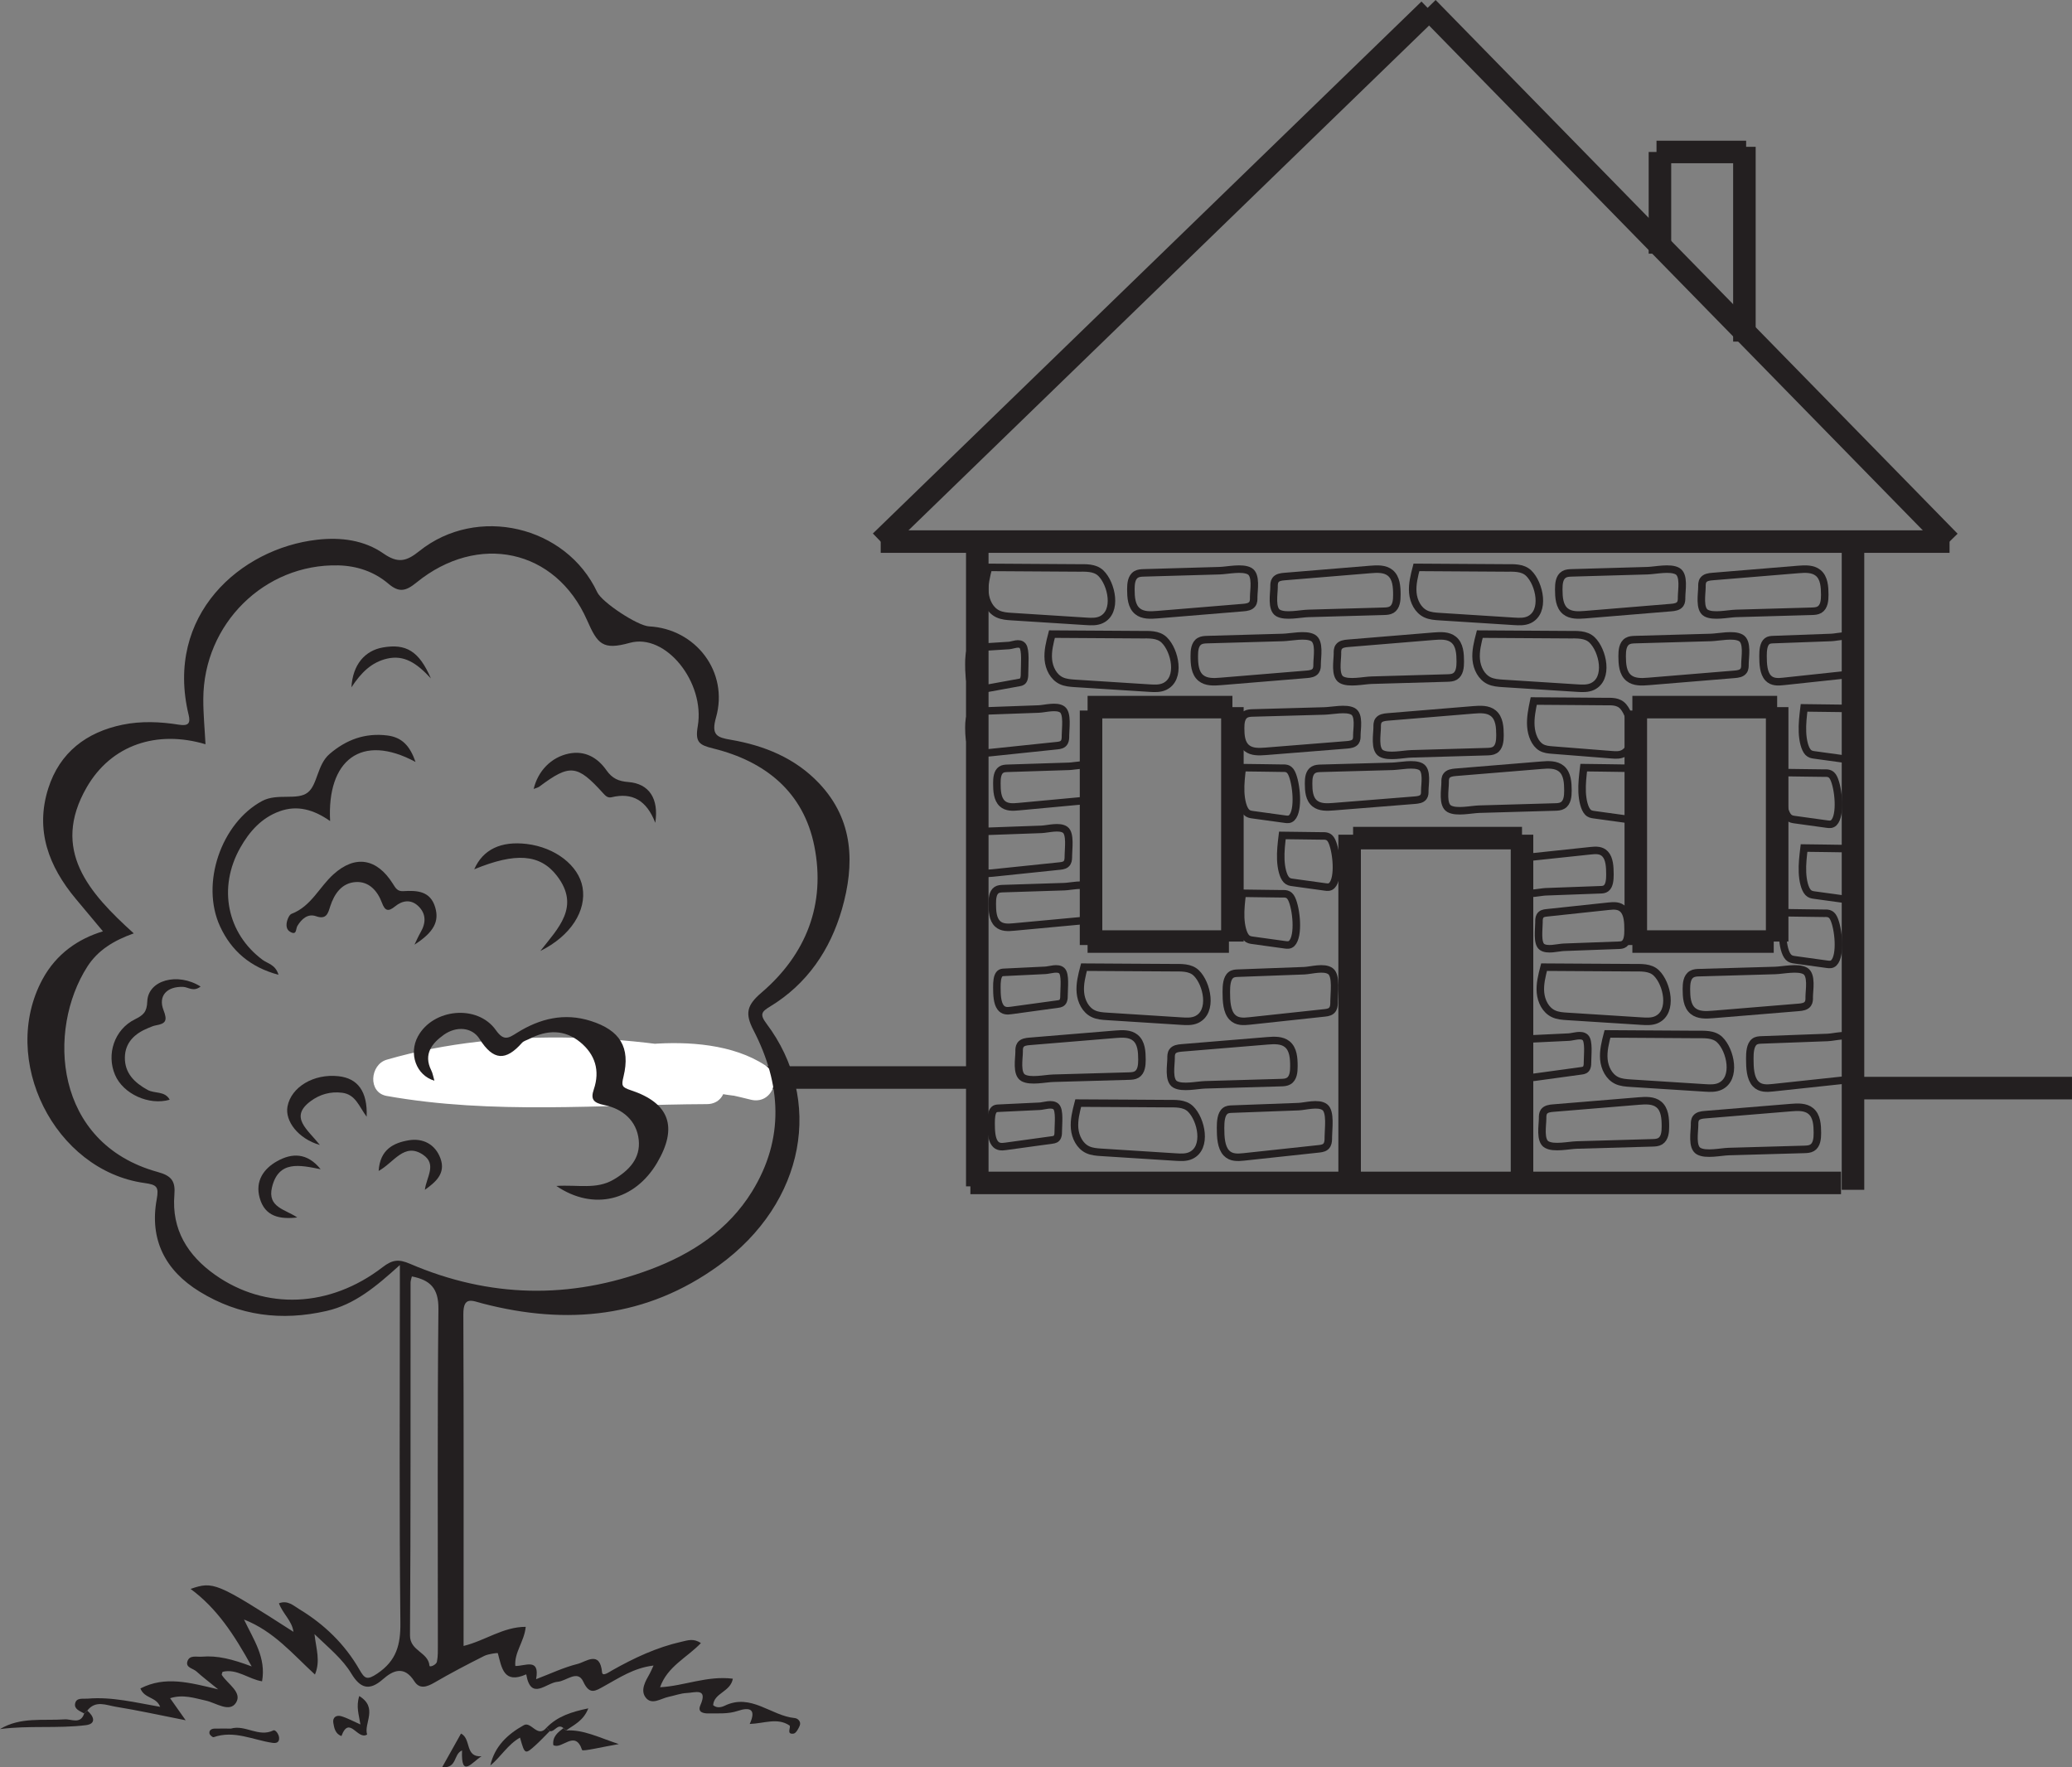 <?xml version="1.0" encoding="UTF-8"?>
<svg xmlns="http://www.w3.org/2000/svg" xmlns:xlink="http://www.w3.org/1999/xlink" width="275.978pt" height="235.394pt" viewBox="0 0 275.978 235.394" version="1.1">
<rect x="0" y="0" width="275.978" height="235.394" fill="#808080" stroke="none"/>
<defs>
<clipPath id="clip1">
  <path d="M 173 0 L 275.977 0 L 275.977 90 L 173 90 Z M 173 0 "/>
</clipPath>
<clipPath id="clip2">
  <path d="M 245 143 L 275.977 143 L 275.977 147 L 245 147 Z M 245 143 "/>
</clipPath>
<clipPath id="clip3">
  <path d="M 65 229 L 74 229 L 74 235.395 L 65 235.395 Z M 65 229 "/>
</clipPath>
<clipPath id="clip4">
  <path d="M 58 230 L 65 230 L 65 235.395 L 58 235.395 Z M 58 230 "/>
</clipPath>
</defs>
<g id="surface1">
<path style="fill:none;stroke-width:3;stroke-linecap:butt;stroke-linejoin:miter;stroke:rgb(13.73%,12.16%,12.549%);stroke-opacity:1;stroke-miterlimit:4;" d="M -0.002 0.002 L -142.365 0.002 " transform="matrix(1,0,0,-1,259.67,72.138)"/>
<path style="fill:none;stroke-width:3;stroke-linecap:butt;stroke-linejoin:miter;stroke:rgb(13.73%,12.16%,12.549%);stroke-opacity:1;stroke-miterlimit:4;" d="M -0.002 0.002 L -0.002 -86.338 " transform="matrix(1,0,0,-1,246.81,72.138)"/>
<path style="fill:none;stroke-width:3;stroke-linecap:butt;stroke-linejoin:miter;stroke:rgb(13.73%,12.16%,12.549%);stroke-opacity:1;stroke-miterlimit:4;" d="M 0.001 0.001 L -115.96 0.001 " transform="matrix(1,0,0,-1,245.21,157.559)"/>
<path style="fill:none;stroke-width:3;stroke-linecap:butt;stroke-linejoin:miter;stroke:rgb(13.73%,12.16%,12.549%);stroke-opacity:1;stroke-miterlimit:4;" d="M 0.001 -0.002 L 19.286 -0.002 " transform="matrix(1,0,0,-1,217.421,94.182)"/>
<path style="fill:none;stroke-width:3;stroke-linecap:butt;stroke-linejoin:miter;stroke:rgb(13.73%,12.16%,12.549%);stroke-opacity:1;stroke-miterlimit:4;" d="M -0.001 -0.002 L -0.001 -31.228 " transform="matrix(1,0,0,-1,236.708,94.182)"/>
<path style="fill:none;stroke-width:3;stroke-linecap:butt;stroke-linejoin:miter;stroke:rgb(13.73%,12.16%,12.549%);stroke-opacity:1;stroke-miterlimit:4;" d="M 0 -0.001 L -18.828 -0.001 " transform="matrix(1,0,0,-1,236.25,125.409)"/>
<path style="fill:none;stroke-width:3;stroke-linecap:butt;stroke-linejoin:miter;stroke:rgb(13.73%,12.16%,12.549%);stroke-opacity:1;stroke-miterlimit:4;" d="M 0 0.001 L 0 -31.23 " transform="matrix(1,0,0,-1,217.879,94.641)"/>
<path style="fill:none;stroke-width:3;stroke-linecap:butt;stroke-linejoin:miter;stroke:rgb(13.73%,12.16%,12.549%);stroke-opacity:1;stroke-miterlimit:4;" d="M 0 -0.001 L 0 47.3 " transform="matrix(1,0,0,-1,202.723,158.475)"/>
<path style="fill:none;stroke-width:3;stroke-linecap:butt;stroke-linejoin:miter;stroke:rgb(13.73%,12.16%,12.549%);stroke-opacity:1;stroke-miterlimit:4;" d="M 0 -0.001 L -22.5 -0.001 " transform="matrix(1,0,0,-1,202.723,111.632)"/>
<path style="fill:none;stroke-width:3;stroke-linecap:butt;stroke-linejoin:miter;stroke:rgb(13.73%,12.16%,12.549%);stroke-opacity:1;stroke-miterlimit:4;" d="M 0 -0.001 L 0 -45.462 " transform="matrix(1,0,0,-1,179.762,111.175)"/>
<path style="fill:none;stroke-width:3;stroke-linecap:butt;stroke-linejoin:miter;stroke:rgb(13.73%,12.16%,12.549%);stroke-opacity:1;stroke-miterlimit:4;" d="M -0.001 0.002 L -0.001 -85.877 " transform="matrix(1,0,0,-1,130.169,72.138)"/>
<g clip-path="url(#clip1)" clip-rule="nonzero">
<path style="fill:none;stroke-width:3;stroke-linecap:butt;stroke-linejoin:miter;stroke:rgb(13.73%,12.16%,12.549%);stroke-opacity:1;stroke-miterlimit:4;" d="M -0.002 0.002 L -69.525 71.088 " transform="matrix(1,0,0,-1,259.67,72.138)"/>
</g>
<path style="fill:none;stroke-width:3;stroke-linecap:butt;stroke-linejoin:miter;stroke:rgb(13.73%,12.16%,12.549%);stroke-opacity:1;stroke-miterlimit:4;" d="M 0.001 0.002 L 73.071 70.857 " transform="matrix(1,0,0,-1,117.304,72.138)"/>
<path style="fill:none;stroke-width:3;stroke-linecap:butt;stroke-linejoin:miter;stroke:rgb(13.73%,12.16%,12.549%);stroke-opacity:1;stroke-miterlimit:4;" d="M -0 -0.002 L 19.289 -0.002 " transform="matrix(1,0,0,-1,144.86,94.182)"/>
<path style="fill:none;stroke-width:3;stroke-linecap:butt;stroke-linejoin:miter;stroke:rgb(13.73%,12.16%,12.549%);stroke-opacity:1;stroke-miterlimit:4;" d="M 0 -0.002 L 0 -31.228 " transform="matrix(1,0,0,-1,164.148,94.182)"/>
<path style="fill:none;stroke-width:3;stroke-linecap:butt;stroke-linejoin:miter;stroke:rgb(13.73%,12.16%,12.549%);stroke-opacity:1;stroke-miterlimit:4;" d="M -0.002 -0.001 L -18.83 -0.001 " transform="matrix(1,0,0,-1,163.689,125.409)"/>
<path style="fill:none;stroke-width:3;stroke-linecap:butt;stroke-linejoin:miter;stroke:rgb(13.73%,12.16%,12.549%);stroke-opacity:1;stroke-miterlimit:4;" d="M 0.001 0.001 L 0.001 -31.23 " transform="matrix(1,0,0,-1,145.319,94.641)"/>
<path style="fill:none;stroke-width:3;stroke-linecap:butt;stroke-linejoin:miter;stroke:rgb(13.73%,12.16%,12.549%);stroke-opacity:1;stroke-miterlimit:4;" d="M -0.002 0.001 L -0.002 -25.944 " transform="matrix(1,0,0,-1,232.346,19.556)"/>
<path style="fill:none;stroke-width:3;stroke-linecap:butt;stroke-linejoin:miter;stroke:rgb(13.73%,12.16%,12.549%);stroke-opacity:1;stroke-miterlimit:4;" d="M 0 0 L -11.937 0 " transform="matrix(1,0,0,-1,232.574,20.242)"/>
<path style="fill:none;stroke-width:3;stroke-linecap:butt;stroke-linejoin:miter;stroke:rgb(13.73%,12.16%,12.549%);stroke-opacity:1;stroke-miterlimit:4;" d="M 0.001 0 L 0.001 -13.547 " transform="matrix(1,0,0,-1,221.093,20.242)"/>
<path style="fill:none;stroke-width:3;stroke-linecap:butt;stroke-linejoin:miter;stroke:rgb(13.73%,12.16%,12.549%);stroke-opacity:1;stroke-miterlimit:4;" d="M -0.002 -0.001 L 56.041 -0.001 " transform="matrix(1,0,0,-1,73.943,143.518)"/>
<g clip-path="url(#clip2)" clip-rule="nonzero">
<path style="fill:none;stroke-width:3;stroke-linecap:butt;stroke-linejoin:miter;stroke:rgb(13.73%,12.16%,12.549%);stroke-opacity:1;stroke-miterlimit:4;" d="M -0.001 0.001 L 28.487 0.001 " transform="matrix(1,0,0,-1,247.489,144.93)"/>
</g>
<path style=" stroke:none;fill-rule:nonzero;fill:rgb(100%,100%,100%);fill-opacity:1;" d="M 99.168 141.062 C 94.922 140.84 90.93 139.285 86.668 139.062 L 86.668 144.062 C 90.832 143.738 95.812 143.848 99.406 146.219 C 100.051 144.699 100.691 143.172 101.336 141.648 C 85.598 137.727 67.219 136.582 51.504 141.148 C 49.277 141.797 48.961 145.52 51.504 145.973 C 65.617 148.488 79.934 147.125 94.168 147.062 C 97.395 147.047 97.395 142.047 94.168 142.062 C 80.422 142.121 66.461 143.582 52.836 141.148 L 52.836 145.973 C 67.668 141.66 85.156 142.77 100.004 146.473 C 102.82 147.172 104.281 143.453 101.934 141.902 C 97.648 139.074 91.645 138.676 86.668 139.062 C 83.473 139.309 83.426 143.891 86.668 144.062 C 90.918 144.285 94.91 145.84 99.168 146.062 C 102.395 146.23 102.379 141.23 99.168 141.062 "/>
<path style=" stroke:none;fill-rule:evenodd;fill:rgb(13.73%,12.16%,12.549%);fill-opacity:1;" d="M 54.859 170.012 C 54.793 170.32 54.684 170.574 54.684 170.828 C 54.672 186.492 54.715 202.16 54.609 217.824 C 54.598 219.922 57.047 220.039 57.203 221.863 C 57.223 222.113 58.109 221.762 58.199 221.32 C 58.344 220.598 58.32 219.836 58.32 219.094 C 58.324 204.176 58.246 189.254 58.395 174.336 C 58.422 171.582 57.289 170.492 54.859 170.012 M 17.816 124.32 C 15.16 125.262 13.027 126.57 11.637 128.742 C 6.234 137.16 7.145 152.285 20.996 156.098 C 22.859 156.609 23.379 157.32 23.227 159.145 C 22.848 163.762 24.98 167.207 28.652 169.801 C 35.348 174.531 43.934 174.191 50.969 168.777 C 52.258 167.785 53.098 167.68 54.605 168.328 C 65.168 172.867 75.91 173.094 86.664 169.066 C 92.172 167 97 163.828 100.16 158.715 C 104.523 151.648 104.055 144.367 100.363 137.227 C 99.215 135.012 99.445 133.906 101.418 132.219 C 107.375 127.129 110.004 120.426 108.465 112.703 C 107.031 105.5 101.949 101.406 94.996 99.691 C 93.137 99.23 92.566 98.875 92.938 96.719 C 93.934 90.91 88.691 84.289 83.879 85.625 C 80.262 86.633 79.594 85.785 78.199 82.617 C 74 73.074 63.637 70.949 55.477 77.586 C 54.07 78.73 53.176 78.977 51.734 77.75 C 49.855 76.145 47.562 75.367 45.055 75.305 C 35.238 75.078 27.109 83.098 27.078 93.105 C 27.07 95.094 27.266 97.082 27.371 99.129 C 20.918 97.207 14.82 99.18 11.539 104.883 C 6.75 113.219 11.828 118.906 17.816 124.32 M 11.215 228.223 C 10.66 227.906 9.844 227.656 10.008 226.887 C 10.18 226.074 11.051 226.305 11.668 226.25 C 14.914 225.969 18.059 226.777 21.328 227.34 C 20.836 225.992 19.23 226.266 18.703 224.891 C 22.02 223.188 25.293 224.121 29.062 225.012 C 27.84 224.012 26.969 223.355 26.164 222.625 C 25.723 222.219 24.719 222.129 24.953 221.316 C 25.219 220.387 26.191 220.719 26.887 220.66 C 28.957 220.484 30.93 220.984 33.52 221.957 C 31.172 217.695 28.891 214.223 25.383 211.633 C 28.43 210.598 28.82 210.762 39.086 217.348 C 38.891 215.867 37.68 214.973 37.152 213.551 C 38.324 213.094 39.105 213.875 39.883 214.348 C 43.211 216.359 45.941 219.012 47.879 222.391 C 48.566 223.586 48.871 223.84 50.254 222.91 C 52.816 221.184 53.359 219.074 53.328 216.133 C 53.172 201.477 53.258 186.824 53.258 172.164 L 53.258 168.496 C 50.035 171.41 47.23 173.758 43.488 174.613 C 37.488 175.984 31.844 175.266 26.59 172.039 C 21.992 169.219 19.891 165.098 20.875 159.73 C 21.18 158.066 20.883 157.801 19.262 157.574 C 7.234 155.906 -0.121 141.113 5.668 130.422 C 7.504 127.035 10.426 125.039 13.711 124.047 C 12.531 122.637 11.312 121.184 10.098 119.727 C 6.496 115.41 4.652 110.594 6.43 105.004 C 7.953 100.219 11.52 97.516 16.328 96.527 C 18.793 96.02 21.352 96.125 23.844 96.527 C 25.109 96.73 25.391 96.316 25.125 95.219 C 21.914 81.934 32.02 73.043 42.25 71.887 C 45.414 71.531 48.504 71.934 51.074 73.723 C 53.004 75.066 54.133 74.781 55.836 73.414 C 63.539 67.23 75.402 70.031 79.547 78.879 C 80.176 80.227 84.918 83.352 86.449 83.43 C 92.668 83.75 97.094 89.496 95.367 95.57 C 94.699 97.922 95.52 98.223 97.301 98.527 C 101.805 99.297 105.922 100.969 109.113 104.348 C 113.734 109.242 113.855 115.129 112.141 121.102 C 110.578 126.523 107.508 131.066 102.559 134.07 C 101.457 134.734 101.16 135.102 102.07 136.312 C 109.684 146.414 107.367 160.129 95.727 168.566 C 86.125 175.523 75.531 176.527 64.34 173.633 C 62.895 173.262 61.703 172.574 61.715 175.059 C 61.777 189.707 61.746 204.355 61.746 219.23 C 64.617 218.531 67.004 216.684 70.023 216.684 C 69.836 218.648 68.484 220.074 68.637 221.898 C 69.926 221.934 71.938 220.754 71.406 223.656 C 73.32 222.93 75.074 222.086 76.922 221.629 C 78.035 221.355 79.91 219.762 80.191 222.742 C 80.246 223.348 81.094 222.73 81.535 222.48 C 84.461 220.828 87.48 219.41 90.785 218.668 C 91.59 218.488 92.387 218.18 93.355 218.852 C 91.512 220.781 88.891 221.953 87.918 224.73 C 91.133 224.562 94.191 223.16 97.609 223.594 C 97.297 225.371 95.098 225.473 94.988 227.117 C 95.48 227.547 96.082 227.406 96.535 227.188 C 100.043 225.496 102.707 228.539 105.855 228.836 C 106.25 228.871 106.75 229.301 106.512 229.867 C 106.34 230.27 106.02 230.859 105.703 230.906 C 104.645 231.059 105.422 230 105.145 229.816 C 103.531 228.742 101.777 229.559 99.859 229.621 C 100.77 227.633 99.871 227.344 98.262 227.883 C 96.984 228.312 95.676 228.199 94.375 228.219 C 93.684 228.227 92.879 228.07 93.281 227.141 C 94.332 224.75 92.52 225.461 91.504 225.496 C 90.684 225.527 89.871 225.84 89.055 226.008 C 88.012 226.223 86.785 227.191 85.969 226.059 C 85.277 225.094 85.973 223.914 86.535 222.922 C 86.672 222.684 86.773 222.426 87.047 221.84 C 84.414 222.152 82.473 223.484 80.461 224.59 C 79.324 225.211 78.539 225.824 77.688 223.984 C 76.93 222.344 75.438 223.918 74.273 224.004 C 72.758 224.117 70.715 226.617 70.09 223.012 C 67.094 224.348 66.828 222.152 66.305 220.184 C 66.293 220.141 65.055 220.281 64.496 220.559 C 62.254 221.688 60.027 222.848 57.859 224.113 C 56.84 224.707 55.871 225.016 55.188 223.934 C 53.852 221.832 52.367 222.461 51.008 223.66 C 49.172 225.281 47.977 224.859 46.797 222.91 C 45.637 220.984 43.879 219.57 41.887 217.656 C 42.117 219.66 42.703 221.223 41.949 223.039 C 38.969 220.297 36.473 217.27 32.5 215.711 C 33.805 218.453 35.465 220.781 34.906 223.941 C 33.09 223.652 31.57 222.219 29.645 222.676 C 29.609 222.816 29.492 223.016 29.551 223.102 C 30.32 224.309 32.312 225.41 31.43 226.797 C 30.566 228.152 28.762 226.801 27.406 226.508 C 25.879 226.176 24.402 225.645 22.656 226.191 C 23.273 227.066 23.832 227.855 24.73 229.129 C 21.266 228.445 18.352 227.801 15.414 227.328 C 14.152 227.121 12.711 226.418 11.625 227.848 C 11.488 227.973 11.352 228.098 11.215 228.223 "/>
<g clip-path="url(#clip3)" clip-rule="nonzero">
<path style=" stroke:none;fill-rule:evenodd;fill:rgb(13.73%,12.16%,12.549%);fill-opacity:1;" d="M 73.223 230.574 C 72.637 231.16 72.07 231.77 71.461 232.332 C 69.918 233.742 69.91 233.734 69.262 231.438 C 67.625 232.367 66.707 234.008 65.309 235.156 C 65.875 232.602 67.613 230.98 69.773 229.781 C 70.754 229.234 71.605 231.578 72.801 230.102 C 72.941 230.258 73.082 230.414 73.223 230.574 "/>
</g>
<path style=" stroke:none;fill-rule:evenodd;fill:rgb(13.73%,12.16%,12.549%);fill-opacity:1;" d="M 48.004 229.688 C 47.816 228.398 47.395 227.344 47.852 225.902 C 50.41 227.473 48.422 229.551 48.898 231.027 C 47.629 231.844 46.527 228.398 45.477 231.234 C 44.664 230.93 44.508 230.18 44.395 229.473 C 44.273 228.727 44.816 228.414 45.426 228.582 C 46.215 228.805 46.949 229.223 48.004 229.688 "/>
<path style=" stroke:none;fill-rule:evenodd;fill:rgb(13.73%,12.16%,12.549%);fill-opacity:1;" d="M 75.402 230.488 C 77.715 230.348 79.715 231.41 82.426 232.301 C 80.344 232.652 77.605 233.312 77.531 233.09 C 76.598 230.289 74.828 233.105 73.695 232.434 C 73.566 231.285 74.324 230.738 75.047 230.172 C 75.164 230.277 75.285 230.383 75.402 230.488 "/>
<path style=" stroke:none;fill-rule:evenodd;fill:rgb(13.73%,12.16%,12.549%);fill-opacity:1;" d="M 11.625 227.848 C 12.527 228.605 12.863 229.609 11.426 229.785 C 7.645 230.25 3.809 229.797 0 230.305 C 2.734 228.656 5.719 229.211 8.613 229.008 C 9.5 228.945 10.73 229.723 11.215 228.223 C 11.352 228.098 11.488 227.973 11.625 227.848 "/>
<path style=" stroke:none;fill-rule:evenodd;fill:rgb(13.73%,12.16%,12.549%);fill-opacity:1;" d="M 30.766 230.238 C 32.668 229.684 34.441 231.441 36.41 230.48 C 36.68 230.348 37.141 230.965 37.176 231.461 C 37.219 232.117 36.77 232.207 36.266 232.133 C 33.68 231.746 31.18 230.426 28.453 231.383 C 28.328 231.426 27.938 231.098 27.902 230.902 C 27.82 230.465 28.16 230.258 28.559 230.242 C 29.293 230.223 30.031 230.238 30.766 230.238 "/>
<g clip-path="url(#clip4)" clip-rule="nonzero">
<path style=" stroke:none;fill-rule:evenodd;fill:rgb(13.73%,12.16%,12.549%);fill-opacity:1;" d="M 58.891 235.383 C 59.82 233.73 60.613 232.312 61.402 230.902 C 62.805 231.602 61.879 234.07 64.137 233.926 C 62.906 234.66 61.379 236.977 61.543 233.148 C 60.352 233.648 60.941 235.543 58.891 235.383 "/>
</g>
<path style=" stroke:none;fill-rule:evenodd;fill:rgb(13.73%,12.16%,12.549%);fill-opacity:1;" d="M 72.801 230.102 C 74.246 228.621 76.074 228.016 78.359 227.543 C 77.707 229.215 76.438 229.734 75.402 230.488 C 75.285 230.383 75.164 230.277 75.047 230.172 C 74.258 229.496 73.895 230.73 73.219 230.574 C 73.082 230.414 72.941 230.258 72.801 230.102 "/>
<path style=" stroke:none;fill-rule:evenodd;fill:rgb(13.73%,12.16%,12.549%);fill-opacity:1;" d="M 74.102 157.961 C 76.977 157.777 79.41 158.457 81.695 157.133 C 83.801 155.91 85.336 154.277 85.074 151.82 C 84.805 149.266 82.926 147.688 80.508 147.191 C 79.043 146.891 78.633 146.438 79.094 145.09 C 79.945 142.586 79.262 140.445 77.293 138.82 C 75.199 137.094 72.855 137.156 70.5 138.375 C 70.168 138.547 69.75 138.645 69.52 138.906 C 67.379 141.32 65.723 141.309 63.871 138.379 C 62.855 136.773 60.75 136.664 59.113 137.828 C 57.555 138.941 56.359 140.398 57.441 142.566 C 57.641 142.965 57.707 143.434 57.859 143.941 C 55.426 143.227 54.41 140.336 55.668 138.035 C 57.691 134.324 63.602 133.742 66.047 137.207 C 67.105 138.711 67.742 138.27 68.852 137.57 C 71.898 135.668 75.148 134.855 78.707 135.992 C 82.562 137.223 84 139.473 83.047 143.402 C 82.746 144.621 82.828 144.82 84.027 145.215 C 89.203 146.926 90.309 150.148 87.52 154.879 C 84.547 159.91 79.059 161.328 74.102 157.961 "/>
<path style=" stroke:none;fill-rule:evenodd;fill:rgb(13.73%,12.16%,12.549%);fill-opacity:1;" d="M 55.348 101.488 C 48.117 97.59 43.531 101.258 43.969 109.359 C 41.832 107.863 39.621 107.18 37.211 108.07 C 34.812 108.949 33.219 110.754 32.004 112.906 C 28.996 118.23 30.234 124.324 34.977 127.848 C 35.66 128.355 36.699 128.477 37.094 129.836 C 33.328 128.832 30.828 126.648 29.328 123.43 C 26.656 117.684 29.488 109.602 34.914 106.688 C 36.949 105.598 39.613 106.668 41.012 105.539 C 42.297 104.504 42.25 101.848 43.883 100.438 C 46.113 98.512 48.641 97.59 51.598 97.961 C 53.551 98.207 54.602 99.352 55.348 101.488 "/>
<path style=" stroke:none;fill-rule:evenodd;fill:rgb(13.73%,12.16%,12.549%);fill-opacity:1;" d="M 55.207 125.824 C 55.473 125.277 55.711 124.715 56.016 124.188 C 56.762 122.91 56.773 121.664 55.668 120.645 C 54.707 119.762 53.586 119.934 52.629 120.719 C 51.73 121.449 51.285 121.371 50.863 120.223 C 50.281 118.656 49.137 117.375 47.387 117.484 C 45.539 117.598 44.535 119.016 43.98 120.73 C 43.699 121.605 43.504 122.535 42.094 122.035 C 40.992 121.648 40.168 122.406 39.609 123.332 C 39.371 123.73 39.555 124.629 38.656 124.117 C 38.094 123.801 38.098 123.168 38.254 122.617 C 38.352 122.281 38.566 121.816 38.844 121.711 C 41.441 120.719 42.523 118.16 44.406 116.461 C 47.332 113.816 50.203 114.348 52.305 117.676 C 52.691 118.289 52.93 118.738 53.699 118.695 C 55.543 118.586 57.324 118.656 57.969 120.863 C 58.512 122.719 57.816 124.141 55.207 125.824 "/>
<path style=" stroke:none;fill-rule:evenodd;fill:rgb(13.73%,12.16%,12.549%);fill-opacity:1;" d="M 71.969 126.664 C 74.32 123.645 77.344 120.781 74.188 116.664 C 71.934 113.727 68.656 113.527 63.164 115.785 C 64.324 113.152 66.707 112 70.152 112.41 C 73.953 112.863 77.078 115.285 77.59 118.176 C 78.145 121.281 76.043 124.652 71.969 126.664 "/>
<path style=" stroke:none;fill-rule:evenodd;fill:rgb(13.73%,12.16%,12.549%);fill-opacity:1;" d="M 26.719 131.402 C 25.746 132.156 25.082 131.469 24.383 131.445 C 22.242 131.375 21.027 132.633 21.785 134.562 C 22.34 135.973 22.043 136.348 20.77 136.57 C 20.406 136.633 20.062 136.797 19.715 136.938 C 17.949 137.656 16.66 138.859 16.633 140.848 C 16.605 142.922 17.891 144.195 19.656 145.168 C 20.602 145.691 21.961 145.277 22.602 146.477 C 19.848 147.277 16.414 145.711 15.328 143.18 C 14.148 140.43 15.227 137.129 17.965 135.77 C 19.09 135.215 19.566 134.801 19.617 133.383 C 19.723 130.543 23.652 129.473 26.719 131.402 "/>
<path style=" stroke:none;fill-rule:evenodd;fill:rgb(13.73%,12.16%,12.549%);fill-opacity:1;" d="M 87.281 109.594 C 86.125 106.59 84.215 105.523 81.461 106.188 C 80.93 106.316 80.629 105.98 80.301 105.617 C 76.879 101.836 75.891 101.742 71.852 104.762 C 71.645 104.918 71.359 104.969 71.082 105.082 C 71.648 102.695 73.406 100.867 75.738 100.379 C 77.906 99.926 79.594 100.91 80.773 102.594 C 81.551 103.699 82.395 104.062 83.707 104.164 C 86.426 104.379 87.777 106.324 87.281 109.594 "/>
<path style=" stroke:none;fill-rule:evenodd;fill:rgb(13.73%,12.16%,12.549%);fill-opacity:1;" d="M 42.605 152.504 C 39.707 151.676 37.934 149.305 38.293 147.379 C 38.781 144.777 41.793 142.984 45.078 143.344 C 47.656 143.621 48.969 145.375 48.836 148.742 C 47.82 147.379 47.375 145.785 45.59 145.551 C 43.992 145.344 42.582 145.781 41.402 146.648 C 38.484 148.793 40.945 150.402 42.605 152.504 "/>
<path style=" stroke:none;fill-rule:evenodd;fill:rgb(13.73%,12.16%,12.549%);fill-opacity:1;" d="M 39.59 162.16 C 37.293 162.422 35.273 162.07 34.582 159.531 C 33.973 157.309 35.109 155.668 36.914 154.66 C 38.867 153.566 40.906 153.492 42.707 155.734 C 39.926 155.176 37.098 154.527 36.227 158.148 C 35.582 160.836 38.043 161.078 39.59 162.16 "/>
<path style=" stroke:none;fill-rule:evenodd;fill:rgb(13.73%,12.16%,12.549%);fill-opacity:1;" d="M 56.59 158.477 C 56.793 156.785 58.234 155.078 56.34 153.801 C 53.844 152.117 52.477 154.844 50.434 155.961 C 50.609 153.117 52.406 152.219 54.445 151.879 C 56.348 151.562 57.98 152.414 58.668 154.297 C 59.406 156.316 57.996 157.465 56.59 158.477 "/>
<path style=" stroke:none;fill-rule:evenodd;fill:rgb(13.73%,12.16%,12.549%);fill-opacity:1;" d="M 46.809 91.547 C 46.977 88.547 48.582 86.652 51.012 86.234 C 54.051 85.711 55.809 86.684 57.391 90.359 C 55.465 88.273 53.805 87.215 51.57 87.723 C 49.484 88.203 48.094 89.59 46.809 91.547 "/>
<path style="fill:none;stroke-width:1;stroke-linecap:butt;stroke-linejoin:miter;stroke:rgb(13.73%,12.16%,12.549%);stroke-opacity:1;stroke-miterlimit:10;" d="M 0 -0.001 C 0.004 -0.314 0 -0.65 -0.176 -0.907 C -0.434 -1.279 -0.941 -1.353 -1.391 -1.388 C -5.211 -1.704 -9.027 -2.017 -12.844 -2.333 C -13.754 -2.407 -14.766 -2.454 -15.476 -1.876 C -16.289 -1.208 -16.355 -0.013 -16.359 1.042 C -16.359 1.776 -16.293 2.647 -15.656 3.026 C -15.348 3.214 -14.969 3.225 -14.605 3.237 C -11.254 3.335 -7.898 3.429 -4.547 3.526 C -3.48 3.557 -1.519 4.014 -0.547 3.468 C 0.395 2.94 0 0.897 0 -0.001 Z M 0 -0.001 " transform="matrix(1,0,0,-1,223.976,79.538)"/>
<path style="fill:none;stroke-width:1;stroke-linecap:butt;stroke-linejoin:miter;stroke:rgb(13.73%,12.16%,12.549%);stroke-opacity:1;stroke-miterlimit:10;" d="M 0 0 C -0.289 -1.109 -0.582 -2.25 -0.48 -3.394 C -0.379 -4.535 0.203 -5.707 1.238 -6.199 C 1.813 -6.472 2.465 -6.519 3.098 -6.558 C 6.395 -6.769 9.688 -6.98 12.984 -7.187 C 13.668 -7.23 14.383 -7.269 15 -6.98 C 17.231 -5.941 16.395 -2.164 14.953 -0.773 C 14.133 0.02 12.898 -0.078 11.84 -0.074 C 9.977 -0.062 8.113 -0.05 6.25 -0.039 C 4.164 -0.023 2.082 -0.011 0 0 Z M 0 0 " transform="matrix(1,0,0,-1,188.66,75.571)"/>
<path style="fill:none;stroke-width:1;stroke-linecap:butt;stroke-linejoin:miter;stroke:rgb(13.73%,12.16%,12.549%);stroke-opacity:1;stroke-miterlimit:10;" d="M 0 0 C -0.004 0.313 -0.004 0.649 0.176 0.91 C 0.434 1.281 0.941 1.352 1.391 1.387 C 5.211 1.703 9.027 2.02 12.844 2.332 C 13.754 2.41 14.766 2.453 15.477 1.875 C 16.289 1.211 16.355 0.012 16.359 -1.043 C 16.359 -1.777 16.289 -2.648 15.656 -3.027 C 15.348 -3.211 14.969 -3.226 14.605 -3.238 C 11.254 -3.332 7.898 -3.429 4.547 -3.523 C 3.48 -3.554 1.516 -4.015 0.547 -3.469 C -0.395 -2.937 0 -0.894 0 0 Z M 0 0 " transform="matrix(1,0,0,-1,226.688,78.18)"/>
<path style="fill:none;stroke-width:1;stroke-linecap:butt;stroke-linejoin:miter;stroke:rgb(13.73%,12.16%,12.549%);stroke-opacity:1;stroke-miterlimit:10;" d="M -0.002 -0.001 C 0.006 -0.314 0.002 -0.65 -0.178 -0.907 C -0.436 -1.279 -0.943 -1.353 -1.393 -1.388 C -5.209 -1.704 -9.025 -2.017 -12.846 -2.333 C -13.756 -2.407 -14.768 -2.454 -15.475 -1.876 C -16.291 -1.208 -16.357 -0.013 -16.361 1.042 C -16.361 1.776 -16.291 2.647 -15.658 3.026 C -15.35 3.214 -14.967 3.225 -14.607 3.237 C -11.256 3.335 -7.9 3.429 -4.549 3.526 C -3.478 3.557 -1.518 4.014 -0.545 3.468 C 0.397 2.94 -0.002 0.897 -0.002 -0.001 Z M -0.002 -0.001 " transform="matrix(1,0,0,-1,166.986,79.538)"/>
<path style="fill:none;stroke-width:1;stroke-linecap:butt;stroke-linejoin:miter;stroke:rgb(13.73%,12.16%,12.549%);stroke-opacity:1;stroke-miterlimit:10;" d="M -0.002 0 C -0.291 -1.109 -0.584 -2.25 -0.478 -3.394 C -0.377 -4.535 0.201 -5.707 1.236 -6.199 C 1.811 -6.472 2.463 -6.519 3.096 -6.558 C 6.393 -6.769 9.689 -6.98 12.982 -7.187 C 13.666 -7.23 14.381 -7.269 15.002 -6.98 C 17.229 -5.941 16.393 -2.164 14.955 -0.773 C 14.131 0.02 12.897 -0.078 11.842 -0.074 L 6.248 -0.039 Z M -0.002 0 " transform="matrix(1,0,0,-1,131.67,75.571)"/>
<path style="fill:none;stroke-width:1;stroke-linecap:butt;stroke-linejoin:miter;stroke:rgb(13.73%,12.16%,12.549%);stroke-opacity:1;stroke-miterlimit:10;" d="M -0.001 0 C -0.005 0.313 -0.001 0.649 0.179 0.91 C 0.433 1.281 0.944 1.352 1.394 1.387 C 5.21 1.703 9.026 2.02 12.843 2.332 C 13.757 2.41 14.769 2.453 15.476 1.875 C 16.288 1.211 16.358 0.012 16.358 -1.043 C 16.362 -1.777 16.292 -2.648 15.659 -3.027 C 15.347 -3.211 14.968 -3.226 14.604 -3.238 C 11.253 -3.332 7.901 -3.429 4.55 -3.523 C 3.479 -3.554 1.519 -4.015 0.546 -3.469 C -0.396 -2.937 -0.001 -0.894 -0.001 0 Z M -0.001 0 " transform="matrix(1,0,0,-1,169.696,78.18)"/>
<path style="fill:none;stroke-width:1;stroke-linecap:butt;stroke-linejoin:miter;stroke:rgb(13.73%,12.16%,12.549%);stroke-opacity:1;stroke-miterlimit:10;" d="M -0.001 -0 C 0.003 -0.313 0.003 -0.649 -0.177 -0.91 C -0.435 -1.281 -0.942 -1.352 -1.392 -1.387 C -5.208 -1.703 -9.024 -2.02 -12.845 -2.332 C -13.755 -2.41 -14.767 -2.453 -15.474 -1.875 C -16.29 -1.211 -16.356 -0.012 -16.36 1.043 C -16.36 1.777 -16.29 2.648 -15.657 3.027 C -15.349 3.211 -14.97 3.226 -14.606 3.238 C -11.255 3.332 -7.899 3.429 -4.548 3.523 C -3.481 3.554 -1.517 4.015 -0.548 3.469 C 0.398 2.937 -0.001 0.894 -0.001 -0 Z M -0.001 -0 " transform="matrix(1,0,0,-1,232.419,88.43)"/>
<path style="fill:none;stroke-width:1;stroke-linecap:butt;stroke-linejoin:miter;stroke:rgb(13.73%,12.16%,12.549%);stroke-opacity:1;stroke-miterlimit:10;" d="M -0.002 0.002 C -0.291 -1.112 -0.584 -2.248 -0.478 -3.393 C -0.377 -4.537 0.201 -5.705 1.236 -6.201 C 1.811 -6.475 2.463 -6.518 3.096 -6.561 C 6.393 -6.768 9.689 -6.979 12.982 -7.19 C 13.666 -7.233 14.381 -7.268 14.998 -6.979 C 17.229 -5.94 16.393 -2.166 14.951 -0.776 C 14.131 0.021 12.896 -0.076 11.842 -0.072 C 9.979 -0.061 8.111 -0.049 6.248 -0.037 C 4.166 -0.026 2.084 -0.014 -0.002 0.002 Z M -0.002 0.002 " transform="matrix(1,0,0,-1,197.103,84.463)"/>
<path style="fill:none;stroke-width:1;stroke-linecap:butt;stroke-linejoin:miter;stroke:rgb(13.73%,12.16%,12.549%);stroke-opacity:1;stroke-miterlimit:10;" d="M 0.001 -0 C 0.005 -0.313 0.001 -0.649 -0.179 -0.91 C -0.433 -1.281 -0.944 -1.352 -1.394 -1.387 C -5.21 -1.703 -9.026 -2.02 -12.843 -2.332 C -13.757 -2.41 -14.769 -2.453 -15.476 -1.875 C -16.288 -1.211 -16.358 -0.012 -16.358 1.043 C -16.362 1.777 -16.292 2.648 -15.659 3.027 C -15.347 3.211 -14.968 3.226 -14.604 3.238 C -11.253 3.332 -7.901 3.429 -4.55 3.523 C -3.479 3.554 -1.519 4.015 -0.546 3.469 C 0.396 2.937 0.001 0.894 0.001 -0 Z M 0.001 -0 " transform="matrix(1,0,0,-1,175.429,88.43)"/>
<path style="fill:none;stroke-width:1;stroke-linecap:butt;stroke-linejoin:miter;stroke:rgb(13.73%,12.16%,12.549%);stroke-opacity:1;stroke-miterlimit:10;" d="M 0.001 0.002 C -0.288 -1.112 -0.581 -2.248 -0.479 -3.393 C -0.378 -4.537 0.2 -5.705 1.235 -6.201 C 1.81 -6.475 2.462 -6.518 3.095 -6.561 C 6.392 -6.768 9.688 -6.979 12.985 -7.19 C 13.669 -7.233 14.384 -7.268 15.001 -6.979 C 17.228 -5.94 16.392 -2.166 14.954 -0.776 C 14.13 0.021 12.896 -0.076 11.841 -0.072 C 9.978 -0.061 8.114 -0.049 6.247 -0.037 C 4.165 -0.026 2.083 -0.014 0.001 0.002 Z M 0.001 0.002 " transform="matrix(1,0,0,-1,140.112,84.463)"/>
<path style="fill:none;stroke-width:1;stroke-linecap:butt;stroke-linejoin:miter;stroke:rgb(13.73%,12.16%,12.549%);stroke-opacity:1;stroke-miterlimit:10;" d="M 0.002 0.001 C -0.006 0.314 -0.002 0.65 0.178 0.908 C 0.436 1.279 0.943 1.353 1.393 1.388 C 5.209 1.704 9.025 2.017 12.846 2.333 C 13.756 2.408 14.768 2.454 15.475 1.876 C 16.291 1.208 16.357 0.009 16.361 -1.042 C 16.361 -1.776 16.291 -2.647 15.658 -3.026 C 15.35 -3.214 14.967 -3.225 14.607 -3.237 C 11.256 -3.335 7.9 -3.428 4.549 -3.526 C 3.478 -3.557 1.518 -4.014 0.545 -3.467 C -0.397 -2.94 0.002 -0.897 0.002 0.001 Z M 0.002 0.001 " transform="matrix(1,0,0,-1,178.139,87.072)"/>
<path style="fill:none;stroke-width:1;stroke-linecap:butt;stroke-linejoin:miter;stroke:rgb(13.73%,12.16%,12.549%);stroke-opacity:1;stroke-miterlimit:10;" d="M 0.001 0 C -0.128 -1.062 -0.257 -2.148 -0.21 -3.242 C -0.167 -4.332 0.091 -5.449 0.544 -5.922 C 0.798 -6.183 1.083 -6.226 1.36 -6.265 C 2.813 -6.465 4.263 -6.664 5.712 -6.863 C 6.013 -6.906 6.325 -6.941 6.599 -6.668 C 7.579 -5.672 7.212 -2.066 6.575 -0.738 C 6.216 0.02 5.673 -0.074 5.208 -0.066 C 4.388 -0.058 3.567 -0.047 2.747 -0.035 C 1.833 -0.023 0.915 -0.011 0.001 0 Z M 0.001 0 " transform="matrix(1,0,0,-1,240.288,94.285)"/>
<path style="fill:none;stroke-width:1;stroke-linecap:butt;stroke-linejoin:miter;stroke:rgb(13.73%,12.16%,12.549%);stroke-opacity:1;stroke-miterlimit:10;" d="M 0 0.002 C 0.004 -0.287 0 -0.596 -0.168 -0.834 C -0.41 -1.174 -0.894 -1.24 -1.316 -1.276 C -4.93 -1.565 -8.539 -1.854 -12.152 -2.143 C -13.016 -2.209 -13.973 -2.252 -14.641 -1.721 C -15.414 -1.112 -15.477 -0.01 -15.48 0.955 C -15.48 1.631 -15.414 2.431 -14.816 2.779 C -14.519 2.947 -14.16 2.963 -13.82 2.97 C -10.648 3.06 -7.477 3.146 -4.305 3.236 C -3.293 3.263 -1.437 3.685 -0.516 3.185 C 0.375 2.701 0 0.822 0 0.002 Z M 0 0.002 " transform="matrix(1,0,0,-1,180.723,97.931)"/>
<path style="fill:none;stroke-width:1;stroke-linecap:butt;stroke-linejoin:miter;stroke:rgb(13.73%,12.16%,12.549%);stroke-opacity:1;stroke-miterlimit:10;" d="M 0.001 0.001 C -0.003 0.313 -0.003 0.649 0.177 0.911 C 0.435 1.278 0.942 1.352 1.392 1.388 C 5.208 1.704 9.024 2.016 12.845 2.333 C 13.755 2.407 14.767 2.454 15.474 1.876 C 16.29 1.212 16.356 0.013 16.36 -1.042 C 16.36 -1.777 16.29 -2.652 15.657 -3.027 C 15.349 -3.21 14.97 -3.226 14.606 -3.237 C 11.255 -3.331 7.899 -3.429 4.548 -3.527 C 3.481 -3.558 1.517 -4.015 0.548 -3.468 C -0.397 -2.941 0.001 -0.898 0.001 0.001 Z M 0.001 0.001 " transform="matrix(1,0,0,-1,183.429,96.88)"/>
<path style="fill:none;stroke-width:1;stroke-linecap:butt;stroke-linejoin:miter;stroke:rgb(13.73%,12.16%,12.549%);stroke-opacity:1;stroke-miterlimit:10;" d="M 0.001 -0.001 C 0.005 -0.313 0.001 -0.645 -0.14 -0.903 C -0.339 -1.27 -0.741 -1.341 -1.097 -1.376 L -10.097 -2.317 C -10.812 -2.391 -11.608 -2.438 -12.163 -1.86 C -12.808 -1.2 -12.858 -0.012 -12.862 1.034 C -12.862 1.765 -12.808 2.632 -12.308 3.003 C -12.065 3.191 -11.769 3.202 -11.483 3.214 C -8.847 3.312 -6.21 3.406 -3.573 3.499 C -2.737 3.531 -1.194 3.988 -0.429 3.445 C 0.313 2.917 0.001 0.89 0.001 -0.001 Z M 0.001 -0.001 " transform="matrix(1,0,0,-1,141.913,97.937)"/>
<path style="fill:none;stroke-width:1;stroke-linecap:butt;stroke-linejoin:miter;stroke:rgb(13.73%,12.16%,12.549%);stroke-opacity:1;stroke-miterlimit:10;" d="M -0 -0 C 0.004 -0.313 -0 -0.649 -0.137 -0.91 C -0.332 -1.281 -0.727 -1.352 -1.07 -1.387 C -4.012 -1.703 -6.953 -2.02 -9.891 -2.332 C -10.594 -2.41 -11.371 -2.453 -11.918 -1.875 C -12.547 -1.211 -12.598 -0.012 -12.602 1.043 C -12.602 1.777 -12.547 2.648 -12.059 3.027 C -11.82 3.211 -11.527 3.226 -11.25 3.238 C -8.668 3.332 -6.086 3.429 -3.504 3.523 C -2.68 3.554 -1.168 4.015 -0.422 3.469 C 0.305 2.937 -0 0.894 -0 -0 Z M -0 -0 " transform="matrix(1,0,0,-1,247.426,88.43)"/>
<path style="fill:none;stroke-width:1;stroke-linecap:butt;stroke-linejoin:miter;stroke:rgb(13.73%,12.16%,12.549%);stroke-opacity:1;stroke-miterlimit:10;" d="M 0.002 -0.002 C 0.002 -0.314 0.002 -0.65 -0.08 -0.908 C -0.197 -1.279 -0.428 -1.349 -0.631 -1.388 C -2.357 -1.705 -4.088 -2.017 -5.818 -2.334 C -6.229 -2.408 -6.689 -2.455 -7.01 -1.877 C -7.381 -1.209 -7.408 -0.01 -7.412 1.041 C -7.412 1.776 -7.381 2.651 -7.092 3.026 C -6.951 3.209 -6.779 3.229 -6.615 3.237 C -5.1 3.334 -3.58 3.428 -2.061 3.526 C -1.576 3.557 -0.686 4.014 -0.248 3.471 C 0.182 2.94 0.002 0.897 0.002 -0.002 Z M 0.002 -0.002 " transform="matrix(1,0,0,-1,136.463,89.502)"/>
<path style="fill:none;stroke-width:1;stroke-linecap:butt;stroke-linejoin:miter;stroke:rgb(13.73%,12.16%,12.549%);stroke-opacity:1;stroke-miterlimit:10;" d="M -0.002 -0.001 C -0.232 -1.107 -0.467 -2.239 -0.385 -3.376 C -0.303 -4.517 0.162 -5.681 0.986 -6.173 C 1.447 -6.447 1.967 -6.493 2.475 -6.532 C 5.107 -6.739 7.744 -6.95 10.377 -7.157 C 10.924 -7.2 11.494 -7.239 11.99 -6.95 C 13.771 -5.915 13.1 -2.154 11.951 -0.771 C 11.295 0.022 10.307 -0.075 9.463 -0.072 C 7.975 -0.06 6.482 -0.048 4.994 -0.036 C 3.33 -0.025 1.666 -0.013 -0.002 -0.001 Z M -0.002 -0.001 " transform="matrix(1,0,0,-1,204.287,93.37)"/>
<path style="fill:none;stroke-width:1;stroke-linecap:butt;stroke-linejoin:miter;stroke:rgb(13.73%,12.16%,12.549%);stroke-opacity:1;stroke-miterlimit:10;" d="M -0.001 0 C 0.003 -0.289 0.003 -0.597 -0.169 -0.836 C -0.411 -1.176 -0.892 -1.238 -1.317 -1.273 C -4.931 -1.562 -8.54 -1.851 -12.153 -2.14 C -13.017 -2.211 -13.974 -2.254 -14.642 -1.722 C -15.411 -1.109 -15.478 -0.012 -15.478 0.957 C -15.481 1.633 -15.415 2.434 -14.813 2.778 C -14.52 2.949 -14.161 2.961 -13.821 2.973 C -10.649 3.059 -7.478 3.149 -4.302 3.235 C -3.294 3.266 -1.438 3.688 -0.517 3.184 C 0.374 2.699 -0.001 0.824 -0.001 0 Z M -0.001 0 " transform="matrix(1,0,0,-1,189.774,105.305)"/>
<path style="fill:none;stroke-width:1;stroke-linecap:butt;stroke-linejoin:miter;stroke:rgb(13.73%,12.16%,12.549%);stroke-opacity:1;stroke-miterlimit:10;" d="M 0.001 -0.001 C -0.003 0.312 -0.003 0.652 0.177 0.909 C 0.435 1.281 0.942 1.351 1.392 1.39 C 5.212 1.702 9.024 2.019 12.845 2.331 C 13.755 2.409 14.767 2.452 15.478 1.874 C 16.29 1.21 16.356 0.011 16.36 -1.04 C 16.36 -1.778 16.29 -2.649 15.657 -3.024 C 15.349 -3.212 14.97 -3.227 14.606 -3.235 C 11.255 -3.333 7.899 -3.43 4.548 -3.524 C 3.481 -3.555 1.517 -4.016 0.548 -3.469 C -0.397 -2.938 0.001 -0.895 0.001 -0.001 Z M 0.001 -0.001 " transform="matrix(1,0,0,-1,192.48,104.253)"/>
<path style="fill:none;stroke-width:1;stroke-linecap:butt;stroke-linejoin:miter;stroke:rgb(13.73%,12.16%,12.549%);stroke-opacity:1;stroke-miterlimit:10;" d="M -0.001 0.001 C -0.13 -1.062 -0.255 -2.148 -0.212 -3.241 C -0.165 -4.331 0.089 -5.449 0.546 -5.921 C 0.796 -6.183 1.085 -6.226 1.362 -6.265 C 2.812 -6.464 4.261 -6.663 5.71 -6.863 C 6.011 -6.906 6.327 -6.941 6.597 -6.667 C 7.577 -5.671 7.21 -2.066 6.577 -0.738 C 6.218 0.02 5.675 -0.074 5.21 -0.07 C 4.39 -0.058 3.569 -0.046 2.749 -0.034 C 1.831 -0.023 0.917 -0.011 -0.001 0.001 Z M -0.001 0.001 " transform="matrix(1,0,0,-1,210.942,102.247)"/>
<path style="fill:none;stroke-width:1;stroke-linecap:butt;stroke-linejoin:miter;stroke:rgb(13.73%,12.16%,12.549%);stroke-opacity:1;stroke-miterlimit:10;" d="M 0.001 0.001 C -0.128 -1.062 -0.257 -2.148 -0.214 -3.241 C -0.167 -4.331 0.087 -5.449 0.544 -5.921 C 0.798 -6.183 1.083 -6.226 1.36 -6.265 C 2.813 -6.464 4.263 -6.663 5.712 -6.863 C 6.013 -6.906 6.325 -6.941 6.599 -6.667 C 7.579 -5.671 7.208 -2.066 6.575 -0.738 C 6.216 0.02 5.673 -0.074 5.208 -0.07 C 4.388 -0.058 3.567 -0.046 2.747 -0.034 C 1.833 -0.023 0.915 -0.011 0.001 0.001 Z M 0.001 0.001 " transform="matrix(1,0,0,-1,165.464,102.247)"/>
<path style="fill:none;stroke-width:1;stroke-linecap:butt;stroke-linejoin:miter;stroke:rgb(13.73%,12.16%,12.549%);stroke-opacity:1;stroke-miterlimit:10;" d="M 0 0 C 0.004 -0.289 0 -0.597 -0.144 -0.836 C -0.352 -1.176 -0.766 -1.238 -1.133 -1.273 C -4.238 -1.562 -7.344 -1.851 -10.449 -2.14 C -11.187 -2.211 -12.016 -2.254 -12.59 -1.722 C -13.254 -1.109 -13.309 -0.012 -13.309 0.957 C -13.312 1.633 -13.254 2.434 -12.738 2.778 C -12.484 2.949 -12.176 2.961 -11.883 2.973 C -9.156 3.059 -6.426 3.149 -3.699 3.235 C -2.832 3.266 -1.234 3.688 -0.445 3.184 C 0.324 2.699 0 0.824 0 0 Z M 0 0 " transform="matrix(1,0,0,-1,146.086,105.305)"/>
<path style="fill:none;stroke-width:1;stroke-linecap:butt;stroke-linejoin:miter;stroke:rgb(13.73%,12.16%,12.549%);stroke-opacity:1;stroke-miterlimit:10;" d="M 0.001 -0.001 C 0.001 -0.313 0.001 -0.645 -0.139 -0.903 C -0.338 -1.27 -0.741 -1.341 -1.092 -1.38 C -4.096 -1.692 -7.096 -2.005 -10.096 -2.317 C -10.811 -2.391 -11.608 -2.438 -12.166 -1.86 C -12.803 -1.2 -12.858 -0.012 -12.862 1.034 C -12.862 1.765 -12.807 2.628 -12.307 3.003 C -12.065 3.187 -11.764 3.202 -11.483 3.214 C -8.846 3.312 -6.209 3.406 -3.577 3.499 C -2.737 3.531 -1.194 3.988 -0.428 3.445 C 0.31 2.917 0.001 0.89 0.001 -0.001 Z M 0.001 -0.001 " transform="matrix(1,0,0,-1,142.299,113.964)"/>
<path style="fill:none;stroke-width:1;stroke-linecap:butt;stroke-linejoin:miter;stroke:rgb(13.73%,12.16%,12.549%);stroke-opacity:1;stroke-miterlimit:10;" d="M 0 0 C 0.004 -0.289 0 -0.597 -0.144 -0.836 C -0.352 -1.176 -0.766 -1.242 -1.133 -1.273 C -4.238 -1.562 -7.344 -1.851 -10.449 -2.14 C -11.191 -2.211 -12.016 -2.254 -12.59 -1.722 C -13.254 -1.109 -13.309 -0.011 -13.309 0.957 C -13.312 1.629 -13.254 2.434 -12.738 2.778 C -12.484 2.949 -12.176 2.961 -11.883 2.973 C -9.156 3.059 -6.426 3.149 -3.699 3.235 C -2.832 3.266 -1.234 3.688 -0.445 3.184 C 0.32 2.699 0 0.824 0 0 Z M 0 0 " transform="matrix(1,0,0,-1,145.473,121.332)"/>
<path style="fill:none;stroke-width:1;stroke-linecap:butt;stroke-linejoin:miter;stroke:rgb(13.73%,12.16%,12.549%);stroke-opacity:1;stroke-miterlimit:10;" d="M 0.001 0.001 C -0.128 -1.061 -0.257 -2.147 -0.21 -3.241 C -0.167 -4.331 0.091 -5.448 0.544 -5.921 C 0.798 -6.182 1.083 -6.225 1.36 -6.264 C 2.813 -6.464 4.263 -6.663 5.712 -6.866 C 6.013 -6.905 6.325 -6.94 6.599 -6.667 C 7.579 -5.675 7.212 -2.065 6.575 -0.741 C 6.216 0.021 5.673 -0.073 5.208 -0.069 C 4.388 -0.057 3.567 -0.046 2.747 -0.038 C 1.833 -0.022 0.915 -0.01 0.001 0.001 Z M 0.001 0.001 " transform="matrix(1,0,0,-1,237.667,102.904)"/>
<path style="fill:none;stroke-width:1;stroke-linecap:butt;stroke-linejoin:miter;stroke:rgb(13.73%,12.16%,12.549%);stroke-opacity:1;stroke-miterlimit:10;" d="M 0.001 0.001 C -0.128 -1.062 -0.257 -2.148 -0.21 -3.238 C -0.167 -4.331 0.091 -5.448 0.544 -5.921 C 0.798 -6.183 1.083 -6.226 1.36 -6.265 C 2.813 -6.464 4.263 -6.663 5.712 -6.863 C 6.013 -6.905 6.325 -6.941 6.599 -6.667 C 7.579 -5.671 7.212 -2.066 6.575 -0.738 C 6.216 0.02 5.673 -0.073 5.208 -0.07 C 4.388 -0.058 3.567 -0.046 2.747 -0.034 C 1.833 -0.023 0.915 -0.011 0.001 0.001 Z M 0.001 0.001 " transform="matrix(1,0,0,-1,240.288,112.954)"/>
<path style="fill:none;stroke-width:1;stroke-linecap:butt;stroke-linejoin:miter;stroke:rgb(13.73%,12.16%,12.549%);stroke-opacity:1;stroke-miterlimit:10;" d="M 0.001 0.002 C -0.128 -1.061 -0.257 -2.147 -0.21 -3.24 C -0.167 -4.33 0.091 -5.448 0.544 -5.92 C 0.798 -6.182 1.083 -6.225 1.36 -6.264 C 2.813 -6.463 4.263 -6.662 5.712 -6.865 C 6.013 -6.905 6.325 -6.94 6.599 -6.666 C 7.579 -5.674 7.212 -2.069 6.575 -0.741 C 6.216 0.021 5.673 -0.073 5.208 -0.069 C 4.388 -0.057 3.567 -0.045 2.747 -0.037 C 1.833 -0.026 0.915 -0.014 0.001 0.002 Z M 0.001 0.002 " transform="matrix(1,0,0,-1,237.667,121.572)"/>
<path style="fill:none;stroke-width:1;stroke-linecap:butt;stroke-linejoin:miter;stroke:rgb(13.73%,12.16%,12.549%);stroke-opacity:1;stroke-miterlimit:10;" d="M 0.001 -0 C -0.128 -1.063 -0.257 -2.149 -0.21 -3.239 C -0.163 -4.332 0.091 -5.449 0.544 -5.918 C 0.798 -6.184 1.083 -6.227 1.36 -6.262 C 2.813 -6.461 4.263 -6.664 5.712 -6.864 C 6.013 -6.906 6.325 -6.942 6.599 -6.664 C 7.579 -5.672 7.212 -2.067 6.579 -0.739 C 6.216 0.019 5.673 -0.074 5.208 -0.067 C 4.388 -0.059 3.567 -0.047 2.747 -0.035 C 1.833 -0.024 0.915 -0.012 0.001 -0 Z M 0.001 -0 " transform="matrix(1,0,0,-1,170.804,111.273)"/>
<path style="fill:none;stroke-width:1;stroke-linecap:butt;stroke-linejoin:miter;stroke:rgb(13.73%,12.16%,12.549%);stroke-opacity:1;stroke-miterlimit:10;" d="M 0.001 0.001 C -0.128 -1.061 -0.257 -2.147 -0.214 -3.241 C -0.167 -4.331 0.087 -5.448 0.544 -5.921 C 0.798 -6.182 1.083 -6.225 1.36 -6.264 C 2.813 -6.464 4.263 -6.663 5.712 -6.866 C 6.013 -6.905 6.325 -6.94 6.599 -6.667 C 7.579 -5.675 7.208 -2.065 6.575 -0.741 C 6.216 0.021 5.673 -0.073 5.208 -0.069 C 4.388 -0.057 3.567 -0.046 2.747 -0.038 C 1.833 -0.022 0.915 -0.01 0.001 0.001 Z M 0.001 0.001 " transform="matrix(1,0,0,-1,165.464,118.978)"/>
<path style="fill:none;stroke-width:1;stroke-linecap:butt;stroke-linejoin:miter;stroke:rgb(13.73%,12.16%,12.549%);stroke-opacity:1;stroke-miterlimit:10;" d="M -0.002 0.001 C -0.002 0.294 -0.002 0.606 0.131 0.848 C 0.315 1.196 0.686 1.262 1.01 1.298 C 3.779 1.591 6.549 1.884 9.318 2.18 C 9.982 2.251 10.717 2.294 11.229 1.751 C 11.822 1.13 11.869 0.012 11.873 -0.972 C 11.873 -1.659 11.822 -2.476 11.361 -2.827 C 11.139 -2.999 10.861 -3.015 10.6 -3.023 C 8.166 -3.113 5.732 -3.202 3.299 -3.292 C 2.525 -3.324 1.104 -3.749 0.397 -3.241 C -0.287 -2.745 -0.002 -0.835 -0.002 0.001 Z M -0.002 0.001 " transform="matrix(1,0,0,-1,202.56,115.489)"/>
<path style="fill:none;stroke-width:1;stroke-linecap:butt;stroke-linejoin:miter;stroke:rgb(13.73%,12.16%,12.549%);stroke-opacity:1;stroke-miterlimit:10;" d="M -0.001 0.001 C -0.005 0.294 -0.001 0.607 0.128 0.849 C 0.312 1.197 0.683 1.263 1.011 1.294 C 3.78 1.591 6.55 1.884 9.319 2.181 C 9.98 2.251 10.718 2.29 11.23 1.751 C 11.819 1.13 11.87 0.009 11.87 -0.971 C 11.874 -1.663 11.819 -2.475 11.362 -2.827 C 11.136 -2.999 10.862 -3.014 10.601 -3.022 C 8.167 -3.112 5.733 -3.206 3.3 -3.292 C 2.526 -3.323 1.101 -3.749 0.398 -3.241 C -0.286 -2.745 -0.001 -0.839 -0.001 0.001 Z M -0.001 0.001 " transform="matrix(1,0,0,-1,204.981,122.88)"/>
<path style="fill:none;stroke-width:1;stroke-linecap:butt;stroke-linejoin:miter;stroke:rgb(13.73%,12.16%,12.549%);stroke-opacity:1;stroke-miterlimit:10;" d="M -0.002 -0.001 C 0.006 -0.314 0.002 -0.65 -0.178 -0.907 C -0.432 -1.279 -0.943 -1.353 -1.393 -1.388 C -5.209 -1.704 -9.025 -2.017 -12.846 -2.333 C -13.756 -2.407 -14.768 -2.454 -15.475 -1.876 C -16.291 -1.208 -16.357 -0.013 -16.361 1.042 C -16.361 1.776 -16.291 2.647 -15.658 3.026 C -15.35 3.214 -14.967 3.229 -14.607 3.237 C -11.256 3.335 -7.9 3.429 -4.549 3.526 C -3.478 3.557 -1.518 4.014 -0.545 3.471 C 0.397 2.94 -0.002 0.897 -0.002 -0.001 Z M -0.002 -0.001 " transform="matrix(1,0,0,-1,240.978,132.788)"/>
<path style="fill:none;stroke-width:1;stroke-linecap:butt;stroke-linejoin:miter;stroke:rgb(13.73%,12.16%,12.549%);stroke-opacity:1;stroke-miterlimit:10;" d="M -0.002 0.001 C -0.291 -1.109 -0.584 -2.249 -0.479 -3.394 C -0.377 -4.534 0.201 -5.706 1.236 -6.198 C 1.811 -6.476 2.463 -6.519 3.096 -6.558 C 6.393 -6.769 9.689 -6.98 12.982 -7.187 C 13.666 -7.23 14.381 -7.269 15.002 -6.98 C 17.229 -5.941 16.393 -2.163 14.951 -0.773 C 14.131 0.02 12.896 -0.077 11.842 -0.07 C 9.979 -0.062 8.111 -0.05 6.248 -0.038 C 4.166 -0.023 2.084 -0.011 -0.002 0.001 Z M -0.002 0.001 " transform="matrix(1,0,0,-1,205.662,128.821)"/>
<path style="fill:none;stroke-width:1;stroke-linecap:butt;stroke-linejoin:miter;stroke:rgb(13.73%,12.16%,12.549%);stroke-opacity:1;stroke-miterlimit:10;" d="M 0 0.001 C -0.004 0.313 0 0.649 0.176 0.907 C 0.434 1.278 0.941 1.352 1.395 1.387 C 5.207 1.704 9.027 2.016 12.844 2.333 C 13.754 2.407 14.77 2.454 15.477 1.876 C 16.289 1.212 16.359 0.012 16.359 -1.042 C 16.363 -1.777 16.289 -2.648 15.656 -3.027 C 15.348 -3.21 14.969 -3.23 14.606 -3.238 C 11.254 -3.335 7.898 -3.429 4.547 -3.527 C 3.481 -3.558 1.52 -4.015 0.547 -3.472 C -0.394 -2.941 0 -0.898 0 0.001 Z M 0 0.001 " transform="matrix(1,0,0,-1,205.465,148.981)"/>
<path style="fill:none;stroke-width:1;stroke-linecap:butt;stroke-linejoin:miter;stroke:rgb(13.73%,12.16%,12.549%);stroke-opacity:1;stroke-miterlimit:10;" d="M 0.001 -0.001 C 0.005 -0.357 0.001 -0.743 -0.155 -1.036 C -0.382 -1.462 -0.827 -1.544 -1.222 -1.587 L -11.272 -2.665 C -12.069 -2.751 -12.96 -2.806 -13.581 -2.146 C -14.296 -1.384 -14.354 -0.013 -14.354 1.19 C -14.358 2.03 -14.296 3.026 -13.741 3.46 C -13.468 3.671 -13.136 3.686 -12.815 3.702 C -9.874 3.811 -6.933 3.921 -3.991 4.03 C -3.054 4.065 -1.331 4.589 -0.479 3.964 C 0.349 3.358 0.001 1.026 0.001 -0.001 Z M 0.001 -0.001 " transform="matrix(1,0,0,-1,247.417,142.214)"/>
<path style="fill:none;stroke-width:1;stroke-linecap:butt;stroke-linejoin:miter;stroke:rgb(13.73%,12.16%,12.549%);stroke-opacity:1;stroke-miterlimit:10;" d="M 0.001 0.002 C -0.288 -1.112 -0.581 -2.248 -0.479 -3.393 C -0.378 -4.533 0.2 -5.705 1.235 -6.201 C 1.81 -6.475 2.462 -6.518 3.099 -6.561 L 12.985 -7.19 C 13.669 -7.233 14.384 -7.268 15.001 -6.979 C 17.231 -5.94 16.392 -2.162 14.954 -0.772 C 14.13 0.021 12.896 -0.076 11.841 -0.072 C 9.978 -0.061 8.114 -0.049 6.247 -0.037 C 4.165 -0.026 2.083 -0.014 0.001 0.002 Z M 0.001 0.002 " transform="matrix(1,0,0,-1,214.105,137.713)"/>
<path style="fill:none;stroke-width:1;stroke-linecap:butt;stroke-linejoin:miter;stroke:rgb(13.73%,12.16%,12.549%);stroke-opacity:1;stroke-miterlimit:10;" d="M 0.002 -0.001 C 0.002 -0.286 0.002 -0.595 -0.096 -0.829 C -0.236 -1.169 -0.518 -1.232 -0.76 -1.267 C -2.85 -1.552 -4.936 -1.841 -7.022 -2.126 C -7.522 -2.196 -8.076 -2.239 -8.463 -1.712 C -8.908 -1.103 -8.943 -0.013 -8.947 0.948 C -8.947 1.62 -8.908 2.417 -8.564 2.761 C -8.393 2.929 -8.186 2.94 -7.986 2.952 C -6.154 3.042 -4.318 3.128 -2.486 3.214 C -1.904 3.245 -0.83 3.663 -0.299 3.163 C 0.217 2.682 0.002 0.815 0.002 -0.001 Z M 0.002 -0.001 " transform="matrix(1,0,0,-1,211.447,141.35)"/>
<path style="fill:none;stroke-width:1;stroke-linecap:butt;stroke-linejoin:miter;stroke:rgb(13.73%,12.16%,12.549%);stroke-opacity:1;stroke-miterlimit:10;" d="M 0.001 -0 C -0.003 0.312 -0.003 0.648 0.177 0.91 C 0.435 1.281 0.942 1.351 1.392 1.386 C 5.208 1.703 9.024 2.019 12.845 2.332 C 13.755 2.41 14.767 2.453 15.474 1.875 C 16.29 1.211 16.357 0.011 16.36 -1.039 C 16.36 -1.778 16.29 -2.649 15.657 -3.028 C 15.349 -3.211 14.97 -3.227 14.607 -3.239 C 11.255 -3.332 7.899 -3.43 4.548 -3.524 C 3.482 -3.559 1.517 -4.016 0.548 -3.469 C -0.397 -2.938 0.001 -0.895 0.001 -0 Z M 0.001 -0 " transform="matrix(1,0,0,-1,225.706,149.855)"/>
<path style="fill:none;stroke-width:1;stroke-linecap:butt;stroke-linejoin:miter;stroke:rgb(13.73%,12.16%,12.549%);stroke-opacity:1;stroke-miterlimit:10;" d="M 0.001 -0 C -0.002 0.312 -0.002 0.648 0.177 0.91 C 0.431 1.281 0.943 1.351 1.392 1.386 C 5.209 1.703 9.025 2.019 12.841 2.332 C 13.755 2.41 14.767 2.453 15.474 1.875 C 16.291 1.211 16.357 0.011 16.361 -1.039 C 16.361 -1.778 16.291 -2.649 15.658 -3.028 C 15.345 -3.211 14.966 -3.227 14.607 -3.239 C 11.251 -3.332 7.9 -3.43 4.548 -3.524 C 3.478 -3.555 1.517 -4.016 0.544 -3.469 C -0.397 -2.938 0.001 -0.895 0.001 -0 Z M 0.001 -0 " transform="matrix(1,0,0,-1,135.741,140.09)"/>
<path style="fill:none;stroke-width:1;stroke-linecap:butt;stroke-linejoin:miter;stroke:rgb(13.73%,12.16%,12.549%);stroke-opacity:1;stroke-miterlimit:10;" d="M -0.001 0.002 C 0.003 -0.358 0.003 -0.744 -0.153 -1.037 C -0.38 -1.463 -0.825 -1.541 -1.224 -1.584 L -11.271 -2.666 C -12.067 -2.752 -12.958 -2.807 -13.579 -2.143 C -14.294 -1.381 -14.353 -0.014 -14.356 1.189 C -14.356 2.033 -14.298 3.029 -13.739 3.459 C -13.47 3.67 -13.134 3.689 -12.817 3.701 C -9.876 3.81 -6.935 3.92 -3.989 4.029 C -3.056 4.064 -1.333 4.592 -0.478 3.967 C 0.347 3.361 -0.001 1.025 -0.001 0.002 Z M -0.001 0.002 " transform="matrix(1,0,0,-1,177.692,133.322)"/>
<path style="fill:none;stroke-width:1;stroke-linecap:butt;stroke-linejoin:miter;stroke:rgb(13.73%,12.16%,12.549%);stroke-opacity:1;stroke-miterlimit:10;" d="M -0.001 0.001 C -0.291 -1.109 -0.584 -2.249 -0.478 -3.394 C -0.376 -4.534 0.202 -5.706 1.237 -6.198 C 1.811 -6.476 2.463 -6.519 3.096 -6.558 C 6.393 -6.769 9.69 -6.98 12.987 -7.187 C 13.666 -7.23 14.381 -7.269 14.999 -6.98 C 17.229 -5.941 16.393 -2.163 14.956 -0.773 C 14.131 0.02 12.897 -0.077 11.838 -0.07 C 9.975 -0.062 8.112 -0.05 6.249 -0.038 C 4.166 -0.023 2.084 -0.011 -0.001 0.001 Z M -0.001 0.001 " transform="matrix(1,0,0,-1,144.38,128.821)"/>
<path style="fill:none;stroke-width:1;stroke-linecap:butt;stroke-linejoin:miter;stroke:rgb(13.73%,12.16%,12.549%);stroke-opacity:1;stroke-miterlimit:10;" d="M -0 0.002 C 0.003 -0.287 -0 -0.592 -0.098 -0.83 C -0.239 -1.166 -0.516 -1.233 -0.762 -1.268 C -2.848 -1.553 -4.938 -1.842 -7.024 -2.127 C -7.524 -2.197 -8.075 -2.237 -8.461 -1.709 C -8.907 -1.104 -8.946 -0.01 -8.946 0.947 C -8.95 1.623 -8.911 2.416 -8.563 2.76 C -8.391 2.928 -8.188 2.943 -7.989 2.951 C -6.153 3.041 -4.321 3.127 -2.489 3.217 C -1.903 3.244 -0.829 3.662 -0.297 3.166 C 0.218 2.681 -0 0.818 -0 0.002 Z M -0 0.002 " transform="matrix(1,0,0,-1,141.723,132.459)"/>
<path style="fill:none;stroke-width:1;stroke-linecap:butt;stroke-linejoin:miter;stroke:rgb(13.73%,12.16%,12.549%);stroke-opacity:1;stroke-miterlimit:10;" d="M -0.001 -0.001 C -0.005 0.315 -0.001 0.651 0.179 0.909 C 0.433 1.28 0.94 1.35 1.394 1.389 C 5.21 1.702 9.026 2.018 12.843 2.335 C 13.753 2.409 14.769 2.456 15.476 1.878 C 16.288 1.21 16.358 0.01 16.358 -1.04 C 16.362 -1.779 16.292 -2.65 15.659 -3.025 C 15.347 -3.212 14.968 -3.228 14.605 -3.236 C 11.253 -3.333 7.901 -3.431 4.55 -3.525 C 3.48 -3.556 1.519 -4.017 0.546 -3.47 C -0.395 -2.939 -0.001 -0.896 -0.001 -0.001 Z M -0.001 -0.001 " transform="matrix(1,0,0,-1,155.981,140.964)"/>
<path style="fill:none;stroke-width:1;stroke-linecap:butt;stroke-linejoin:miter;stroke:rgb(13.73%,12.16%,12.549%);stroke-opacity:1;stroke-miterlimit:10;" d="M -0 0.001 C 0.004 -0.359 -0 -0.741 -0.156 -1.038 C -0.379 -1.464 -0.828 -1.542 -1.223 -1.585 C -4.57 -1.945 -7.922 -2.308 -11.27 -2.667 C -12.07 -2.753 -12.957 -2.804 -13.578 -2.144 C -14.293 -1.382 -14.355 -0.015 -14.355 1.188 C -14.355 2.032 -14.297 3.028 -13.738 3.462 C -13.469 3.673 -13.133 3.688 -12.816 3.7 C -9.875 3.809 -6.934 3.919 -3.988 4.028 C -3.055 4.063 -1.332 4.591 -0.48 3.966 C 0.348 3.36 -0 1.024 -0 0.001 Z M -0 0.001 " transform="matrix(1,0,0,-1,176.926,151.427)"/>
<path style="fill:none;stroke-width:1;stroke-linecap:butt;stroke-linejoin:miter;stroke:rgb(13.73%,12.16%,12.549%);stroke-opacity:1;stroke-miterlimit:10;" d="M -0.001 -0 C -0.29 -1.11 -0.583 -2.246 -0.481 -3.391 C -0.376 -4.535 0.203 -5.703 1.238 -6.199 C 1.812 -6.473 2.46 -6.52 3.097 -6.559 C 6.39 -6.77 9.691 -6.981 12.984 -7.188 C 13.667 -7.231 14.382 -7.27 14.999 -6.981 C 17.23 -5.942 16.39 -2.164 14.953 -0.774 C 14.132 0.019 12.898 -0.078 11.839 -0.07 C 9.976 -0.063 8.113 -0.047 6.249 -0.035 C 4.167 -0.024 2.082 -0.012 -0.001 -0 Z M -0.001 -0 " transform="matrix(1,0,0,-1,143.614,146.926)"/>
<path style="fill:none;stroke-width:1;stroke-linecap:butt;stroke-linejoin:miter;stroke:rgb(13.73%,12.16%,12.549%);stroke-opacity:1;stroke-miterlimit:10;" d="M 0.001 0.001 C 0.001 -0.284 0.001 -0.593 -0.097 -0.827 C -0.238 -1.167 -0.515 -1.23 -0.761 -1.265 C -2.847 -1.554 -4.937 -1.843 -7.023 -2.128 C -7.523 -2.195 -8.078 -2.237 -8.46 -1.71 C -8.91 -1.105 -8.945 -0.011 -8.949 0.95 C -8.949 1.622 -8.91 2.415 -8.562 2.759 C -8.394 2.93 -8.183 2.942 -7.988 2.954 C -6.156 3.04 -4.32 3.126 -2.488 3.216 C -1.902 3.243 -0.832 3.661 -0.296 3.165 C 0.215 2.68 0.001 0.817 0.001 0.001 Z M 0.001 0.001 " transform="matrix(1,0,0,-1,140.957,150.563)"/>
</g>
</svg>
